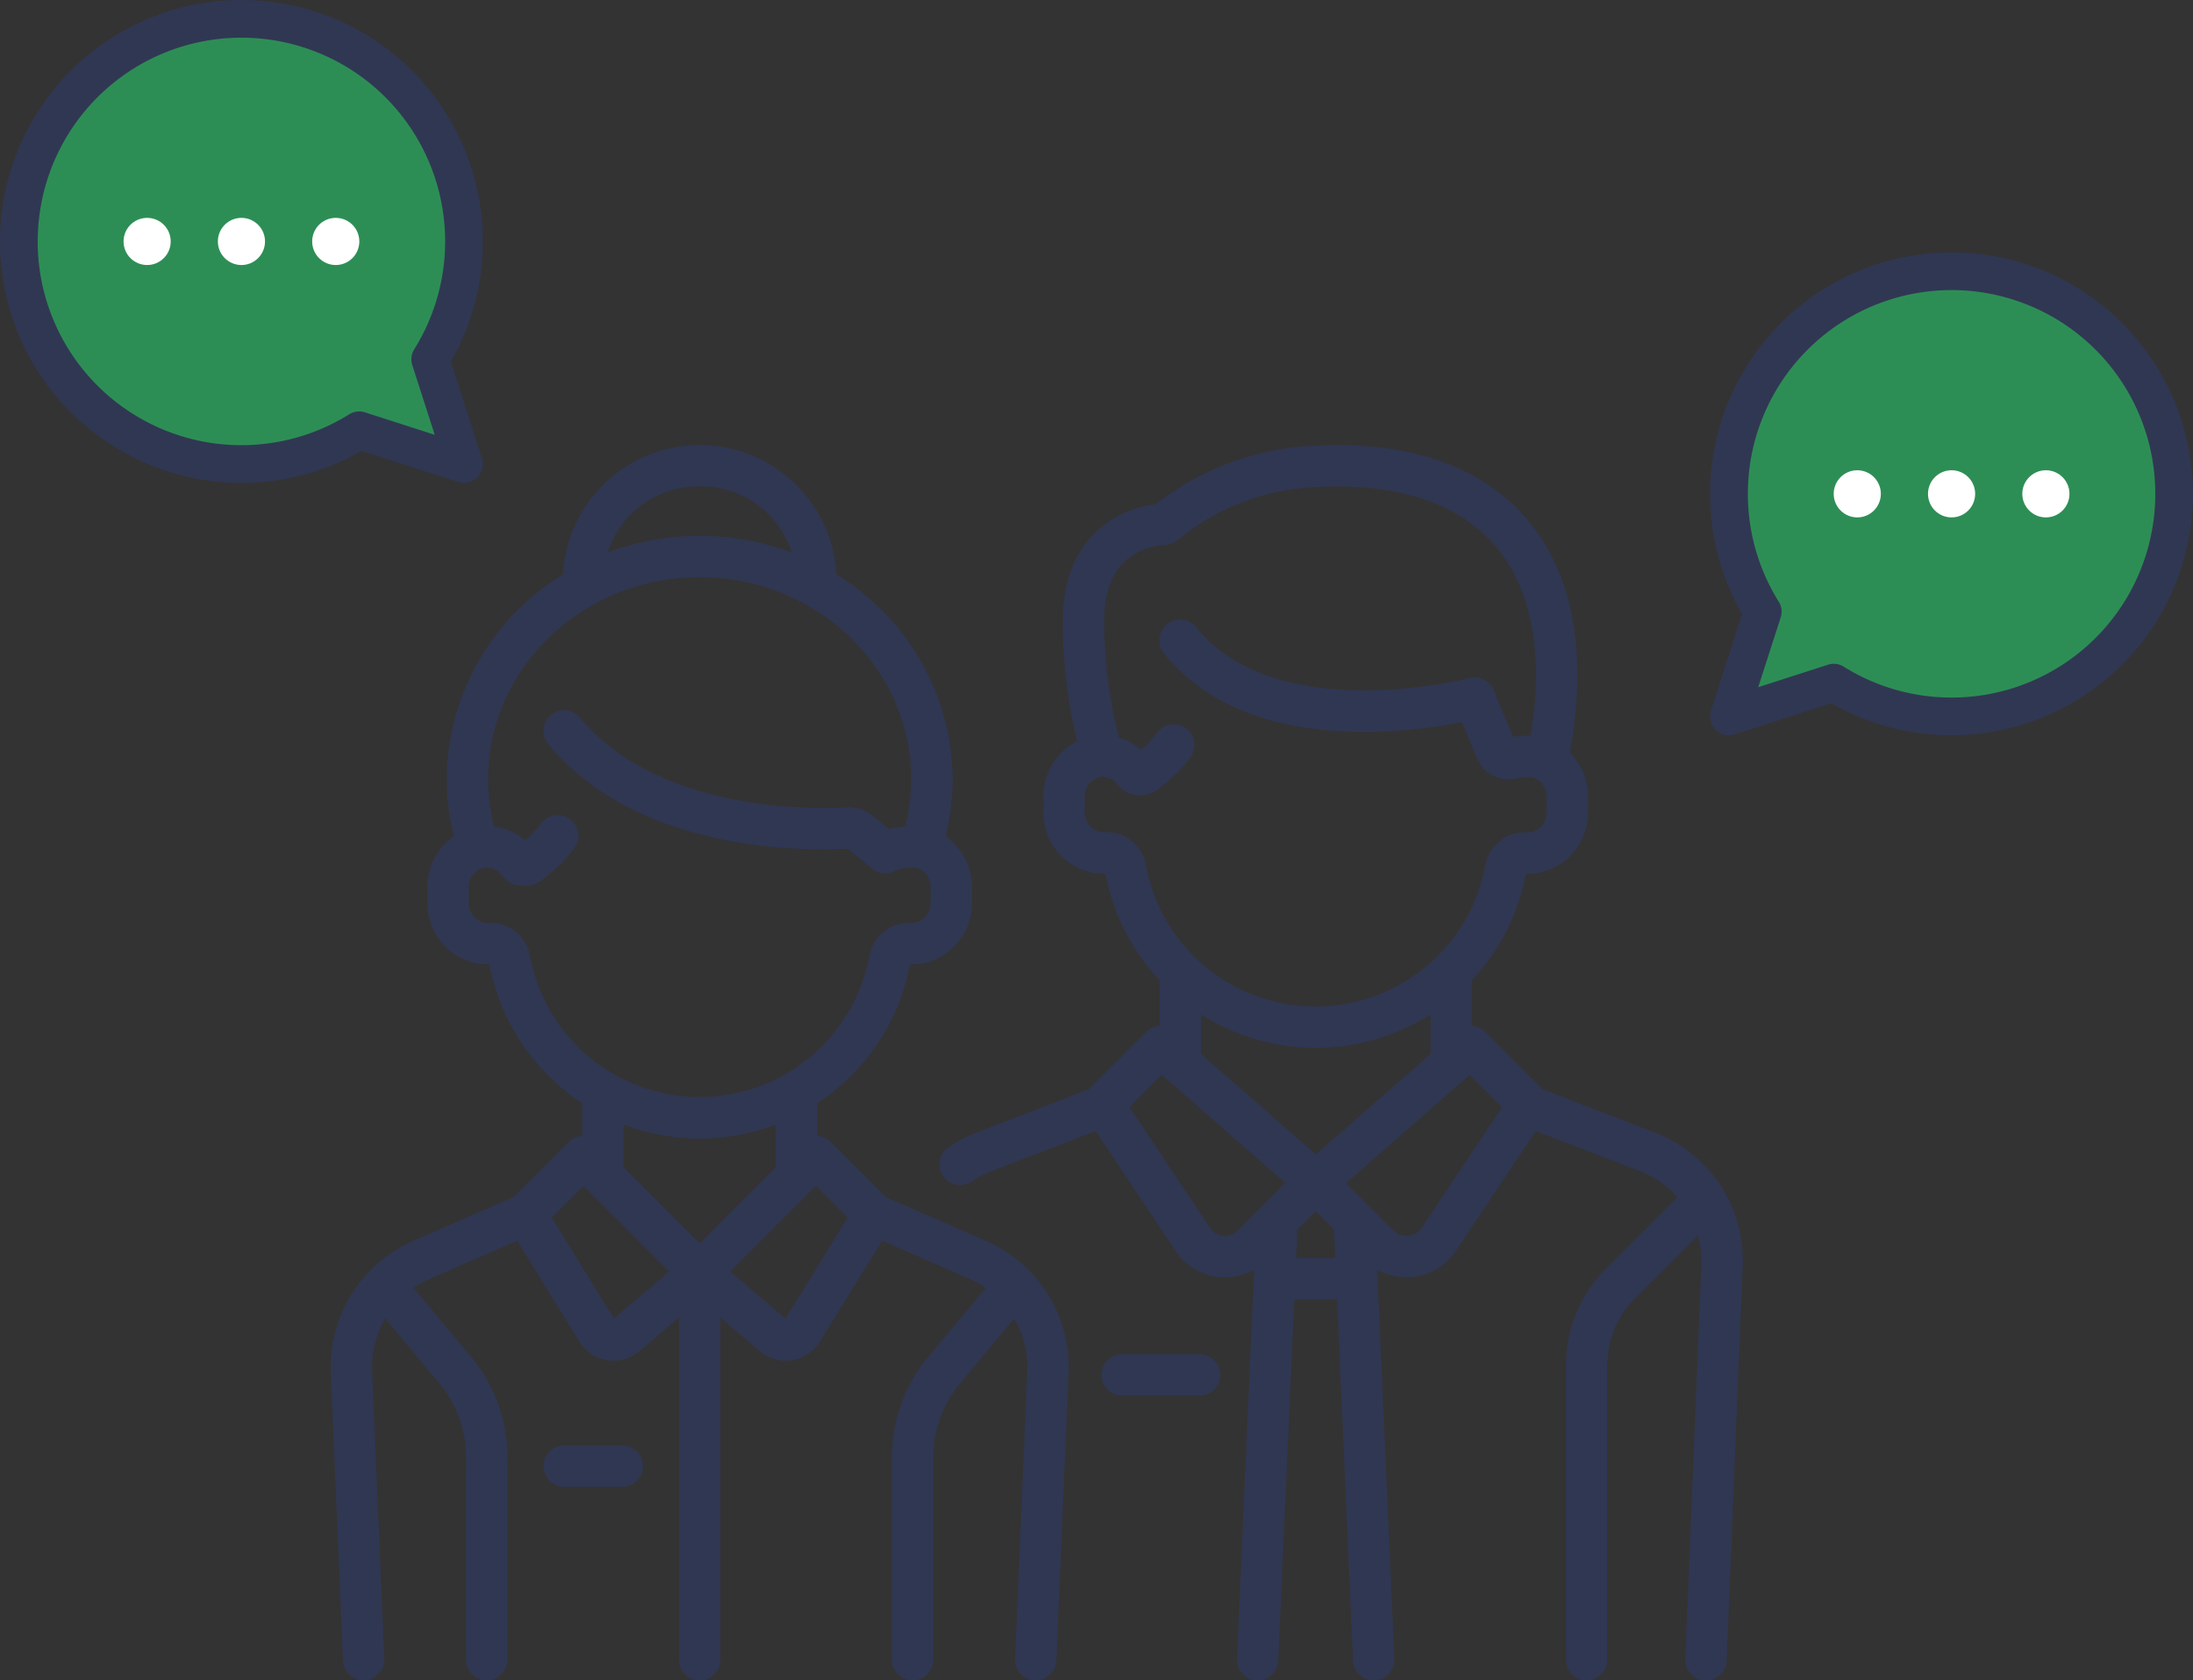 <svg xmlns="http://www.w3.org/2000/svg" width="133.384" height="102.195" viewBox="0 0 133.384 102.195"><rect x="0" y="0" width="133.384" height="102.195" fill="#333333" stroke="none"/><defs><style>.a{fill:#303753;}.b{fill:#2d8e55;}.c{fill:#fff;}</style></defs><g transform="translate(-281.444 -98.852)"><g transform="translate(348.44 181.211)"><g transform="translate(0)"><path class="a" d="M378.945,211.377h-4.708a1.258,1.258,0,0,0,0,2.516h4.708a1.258,1.258,0,1,0,0-2.516Z" transform="translate(-372.978 -211.377)"/></g></g><g transform="translate(338.585 125.919)"><g transform="translate(0)"><path class="a" d="M403.047,177.656l-6.851-2.642-3.493-3.493a1.253,1.253,0,0,0-.808-.365v-2.779a12.98,12.98,0,0,0,3.291-6.483,3.593,3.593,0,0,0,.883-.07,3.723,3.723,0,0,0,2.889-3.693v-.917a3.769,3.769,0,0,0-1.108-2.676c1.111-6.043.2-10.966-2.658-14.262-2.76-3.188-7.208-4.711-12.861-4.405a16.847,16.847,0,0,0-9.663,3.564,6.622,6.622,0,0,0-2.589.88c-1.4.838-3.063,2.6-3.063,6.228a31.386,31.386,0,0,0,.872,7.308,3.73,3.73,0,0,0-2.049,3.377v.9a3.723,3.723,0,0,0,2.889,3.693,3.584,3.584,0,0,0,.882.07,12.975,12.975,0,0,0,3.291,6.482v2.78a1.253,1.253,0,0,0-.809.365l-3.493,3.493-6.852,2.643a8.329,8.329,0,0,0-1.682.88,1.258,1.258,0,1,0,1.413,2.082,5.823,5.823,0,0,1,1.174-.615l6.358-2.453,4.861,7.292a3.6,3.6,0,0,0,2.65,1.591q.181.018.36.018a3.586,3.586,0,0,0,1.77-.468l-1.043,23.664a1.258,1.258,0,0,0,1.2,1.312h.056a1.259,1.259,0,0,0,1.256-1.2l.968-21.965H383.7l.968,21.965a1.258,1.258,0,0,0,1.256,1.2h.056a1.258,1.258,0,0,0,1.2-1.312l-1.043-23.664a3.6,3.6,0,0,0,1.771.468c.119,0,.24-.006.36-.018a3.6,3.6,0,0,0,2.65-1.591l4.861-7.292L402.142,180a5.792,5.792,0,0,1,2.262,1.577l-4.35,4.35a8.266,8.266,0,0,0-2.437,5.883V209.7a1.258,1.258,0,1,0,2.516,0V191.814a5.765,5.765,0,0,1,1.7-4.1l3.818-3.818a5.789,5.789,0,0,1,.2,1.758l-.974,24a1.259,1.259,0,0,0,1.206,1.309h.052a1.258,1.258,0,0,0,1.256-1.207l.975-24A8.318,8.318,0,0,0,403.047,177.656Zm-30.976-16.281a2.449,2.449,0,0,0-2.548-2,1.05,1.05,0,0,1-.293-.02,1.22,1.22,0,0,1-.878-1.227v-.9a1.192,1.192,0,0,1,.888-1.2,1.092,1.092,0,0,1,1.077.412,1.757,1.757,0,0,0,2.412.378,9.141,9.141,0,0,0,2.063-2.017,1.258,1.258,0,0,0-2.019-1.5,6.668,6.668,0,0,1-.98,1.058,3.594,3.594,0,0,0-1.364-.728,28.969,28.969,0,0,1-.9-7.091c0-1.927.594-3.281,1.765-4.024a4.081,4.081,0,0,1,1.88-.6,1.269,1.269,0,0,0,.868-.348,14.175,14.175,0,0,1,8.42-3.185c4.848-.261,8.591.962,10.824,3.54,2.25,2.6,3,6.587,2.187,11.58a5.51,5.51,0,0,0-1.074.075l-1.181-2.838a1.26,1.26,0,0,0-1.48-.733c-.117.03-11.736,2.976-16.607-3.089a1.258,1.258,0,1,0-1.962,1.576c4.975,6.193,14.846,4.846,18.132,4.189l.914,2.2a2.068,2.068,0,0,0,2.389,1.225,2.7,2.7,0,0,1,.942-.069,1.187,1.187,0,0,1,.892,1.181v.918a1.22,1.22,0,0,1-.878,1.227,1.048,1.048,0,0,1-.293.02,2.451,2.451,0,0,0-2.548,2,10.5,10.5,0,0,1-20.651,0Zm5.581,22.239a1.1,1.1,0,0,1-1.686-.167l-4.9-7.346,1.97-1.97,7.518,6.579Zm3.55,1.662.076-1.73,1.118-1.118,1.119,1.118.076,1.73Zm1.2-6.3-6.982-6.109v-2.408a13.022,13.022,0,0,0,13.963,0v2.408Zm6.431,4.47a1.1,1.1,0,0,1-1.687.167l-2.9-2.9,7.519-6.579,1.97,1.97Z" transform="translate(-359.513 -135.832)"/></g></g><g transform="translate(301.558 125.918)"><g transform="translate(0)"><path class="a" d="M348.823,184.249l-6.143-2.681-3.358-3.358a1.253,1.253,0,0,0-.809-.365v-1.979a13,13,0,0,0,5.645-8.46,3.62,3.62,0,0,0,.992-.094,3.745,3.745,0,0,0,2.778-3.668v-.917a3.75,3.75,0,0,0-1.612-3.094,14.221,14.221,0,0,0,.435-3.485,14.67,14.67,0,0,0-7.064-12.44,8.331,8.331,0,0,0-16.637,0,14.67,14.67,0,0,0-7.064,12.44,14.247,14.247,0,0,0,.432,3.475,3.759,3.759,0,0,0-1.609,3.117v.9a3.746,3.746,0,0,0,2.778,3.668,3.622,3.622,0,0,0,.993.094,12.993,12.993,0,0,0,5.645,8.46v1.979a1.25,1.25,0,0,0-.809.365l-3.358,3.358-6.143,2.681a8.374,8.374,0,0,0-4.984,7.978l.743,17.529a1.258,1.258,0,0,0,1.256,1.2h.054a1.258,1.258,0,0,0,1.2-1.31l-.743-17.528a5.789,5.789,0,0,1,.8-3.169l3.3,3.963a7,7,0,0,1,1.618,4.47V209.7a1.258,1.258,0,1,0,2.516,0V197.384a9.516,9.516,0,0,0-2.2-6.08l-3.51-4.213a5.681,5.681,0,0,1,.954-.536l5.354-2.337,3.783,6.141a2.43,2.43,0,0,0,1.694,1.129,2.468,2.468,0,0,0,.38.029,2.431,2.431,0,0,0,1.579-.583l2.4-2.046V209.7a1.258,1.258,0,0,0,2.516,0V188.889l2.4,2.046a2.432,2.432,0,0,0,1.579.583,2.462,2.462,0,0,0,.38-.03,2.431,2.431,0,0,0,1.694-1.128l3.784-6.142,5.353,2.337a5.716,5.716,0,0,1,.955.536L345.26,191.3a9.515,9.515,0,0,0-2.2,6.08V209.7a1.258,1.258,0,1,0,2.516,0V197.384a7,7,0,0,1,1.618-4.47l3.3-3.962a5.794,5.794,0,0,1,.8,3.168l-.743,17.529a1.259,1.259,0,0,0,1.2,1.31h.054a1.258,1.258,0,0,0,1.256-1.2l.744-17.529A8.374,8.374,0,0,0,348.823,184.249Zm-17.453-45.9a5.763,5.763,0,0,1,5.6,4.021,15.956,15.956,0,0,0-11.2,0A5.764,5.764,0,0,1,331.37,138.347Zm-10.326,28.541a2.45,2.45,0,0,0-2.548-2,1.1,1.1,0,0,1-.329-.029,1.229,1.229,0,0,1-.842-1.219v-.9a1.193,1.193,0,0,1,.888-1.2,1.094,1.094,0,0,1,1.077.413,1.755,1.755,0,0,0,2.412.378,9.138,9.138,0,0,0,2.036-1.981,1.258,1.258,0,0,0-2.012-1.511,6.663,6.663,0,0,1-.96,1.032,3.611,3.611,0,0,0-1.9-.836,11.722,11.722,0,0,1-.365-2.891c0-6.77,5.772-12.278,12.867-12.278s12.866,5.508,12.866,12.278a11.722,11.722,0,0,1-.363,2.886,5.805,5.805,0,0,0-.979.161l-.946-.777a2.417,2.417,0,0,0-1.679-.55c-1.849.109-11.32.359-16.179-5.456a1.258,1.258,0,0,0-1.931,1.613c2.4,2.868,5.912,4.807,10.447,5.764a30.8,30.8,0,0,0,7.769.593l1.476,1.214a1.257,1.257,0,0,0,1.43.116,2.776,2.776,0,0,1,1.24-.165,1.187,1.187,0,0,1,.892,1.181v.917a1.228,1.228,0,0,1-.842,1.219,1.076,1.076,0,0,1-.329.028,2.453,2.453,0,0,0-2.548,2,10.5,10.5,0,0,1-20.651,0Zm5.109,22.071-3.784-6.142,1.939-1.938,5.21,5.21Zm5.217-4.577-4.627-4.627v-2.6a13.012,13.012,0,0,0,9.254,0v2.6Zm5.216,4.577-3.364-2.871,5.21-5.21,1.938,1.938Z" transform="translate(-308.925 -135.831)"/></g></g><g transform="translate(314.506 186.761)"><g transform="translate(0 0)"><path class="a" d="M331.4,218.959h-3.531a1.258,1.258,0,1,0,0,2.516H331.4a1.258,1.258,0,1,0,0-2.516Z" transform="translate(-326.615 -218.959)"/></g></g><g transform="translate(385.459 114.201)"><path class="b" d="M438.706,148a12.909,12.909,0,0,1-6.854-1.962,1.2,1.2,0,0,0-1-.124l-4.433,1.427,1.427-4.433a1.2,1.2,0,0,0-.124-1,12.951,12.951,0,1,1,10.988,6.1Z" transform="translate(-424.146 -120.432)"/><path class="a" d="M438.241,119.823A14.686,14.686,0,0,0,425.5,141.818l-1.892,5.875a1.148,1.148,0,0,0,1.443,1.444l5.876-1.892a14.685,14.685,0,1,0,7.31-27.422Zm0,27.074a12.354,12.354,0,0,1-6.559-1.877,1.144,1.144,0,0,0-.96-.119l-4.241,1.366,1.366-4.241a1.15,1.15,0,0,0-.119-.96,12.391,12.391,0,1,1,10.513,5.832Z" transform="translate(-423.556 -119.823)"/><g transform="translate(7.515 13.25)"><circle class="c" cx="1.434" cy="1.434" r="1.434" transform="translate(5.736)"/><circle class="c" cx="1.434" cy="1.434" r="1.434" transform="translate(11.472)"/><circle class="c" cx="1.434" cy="1.434" r="1.434"/></g></g><g transform="translate(281.444 98.852)"><path class="b" d="M296.935,127.025a12.92,12.92,0,0,0,6.855-1.962,1.2,1.2,0,0,1,1-.125l4.433,1.428-1.427-4.433a1.2,1.2,0,0,1,.124-1,12.951,12.951,0,1,0-10.988,6.1Z" transform="translate(-282.125 -99.461)"/><path class="a" d="M281.444,113.537a14.686,14.686,0,0,0,21.995,12.737l5.876,1.892a1.147,1.147,0,0,0,1.443-1.443l-1.892-5.876a14.685,14.685,0,1,0-27.422-7.31Zm2.295,0a12.39,12.39,0,1,1,22.9,6.558,1.15,1.15,0,0,0-.119.96l1.366,4.241-4.241-1.366a1.149,1.149,0,0,0-.96.119,12.391,12.391,0,0,1-18.949-10.513Z" transform="translate(-281.444 -98.852)"/><g transform="translate(7.515 13.25)"><circle class="c" cx="1.434" cy="1.434" r="1.434" transform="translate(5.736)"/><circle class="c" cx="1.434" cy="1.434" r="1.434"/><circle class="c" cx="1.434" cy="1.434" r="1.434" transform="translate(11.472)"/></g></g></g></svg>